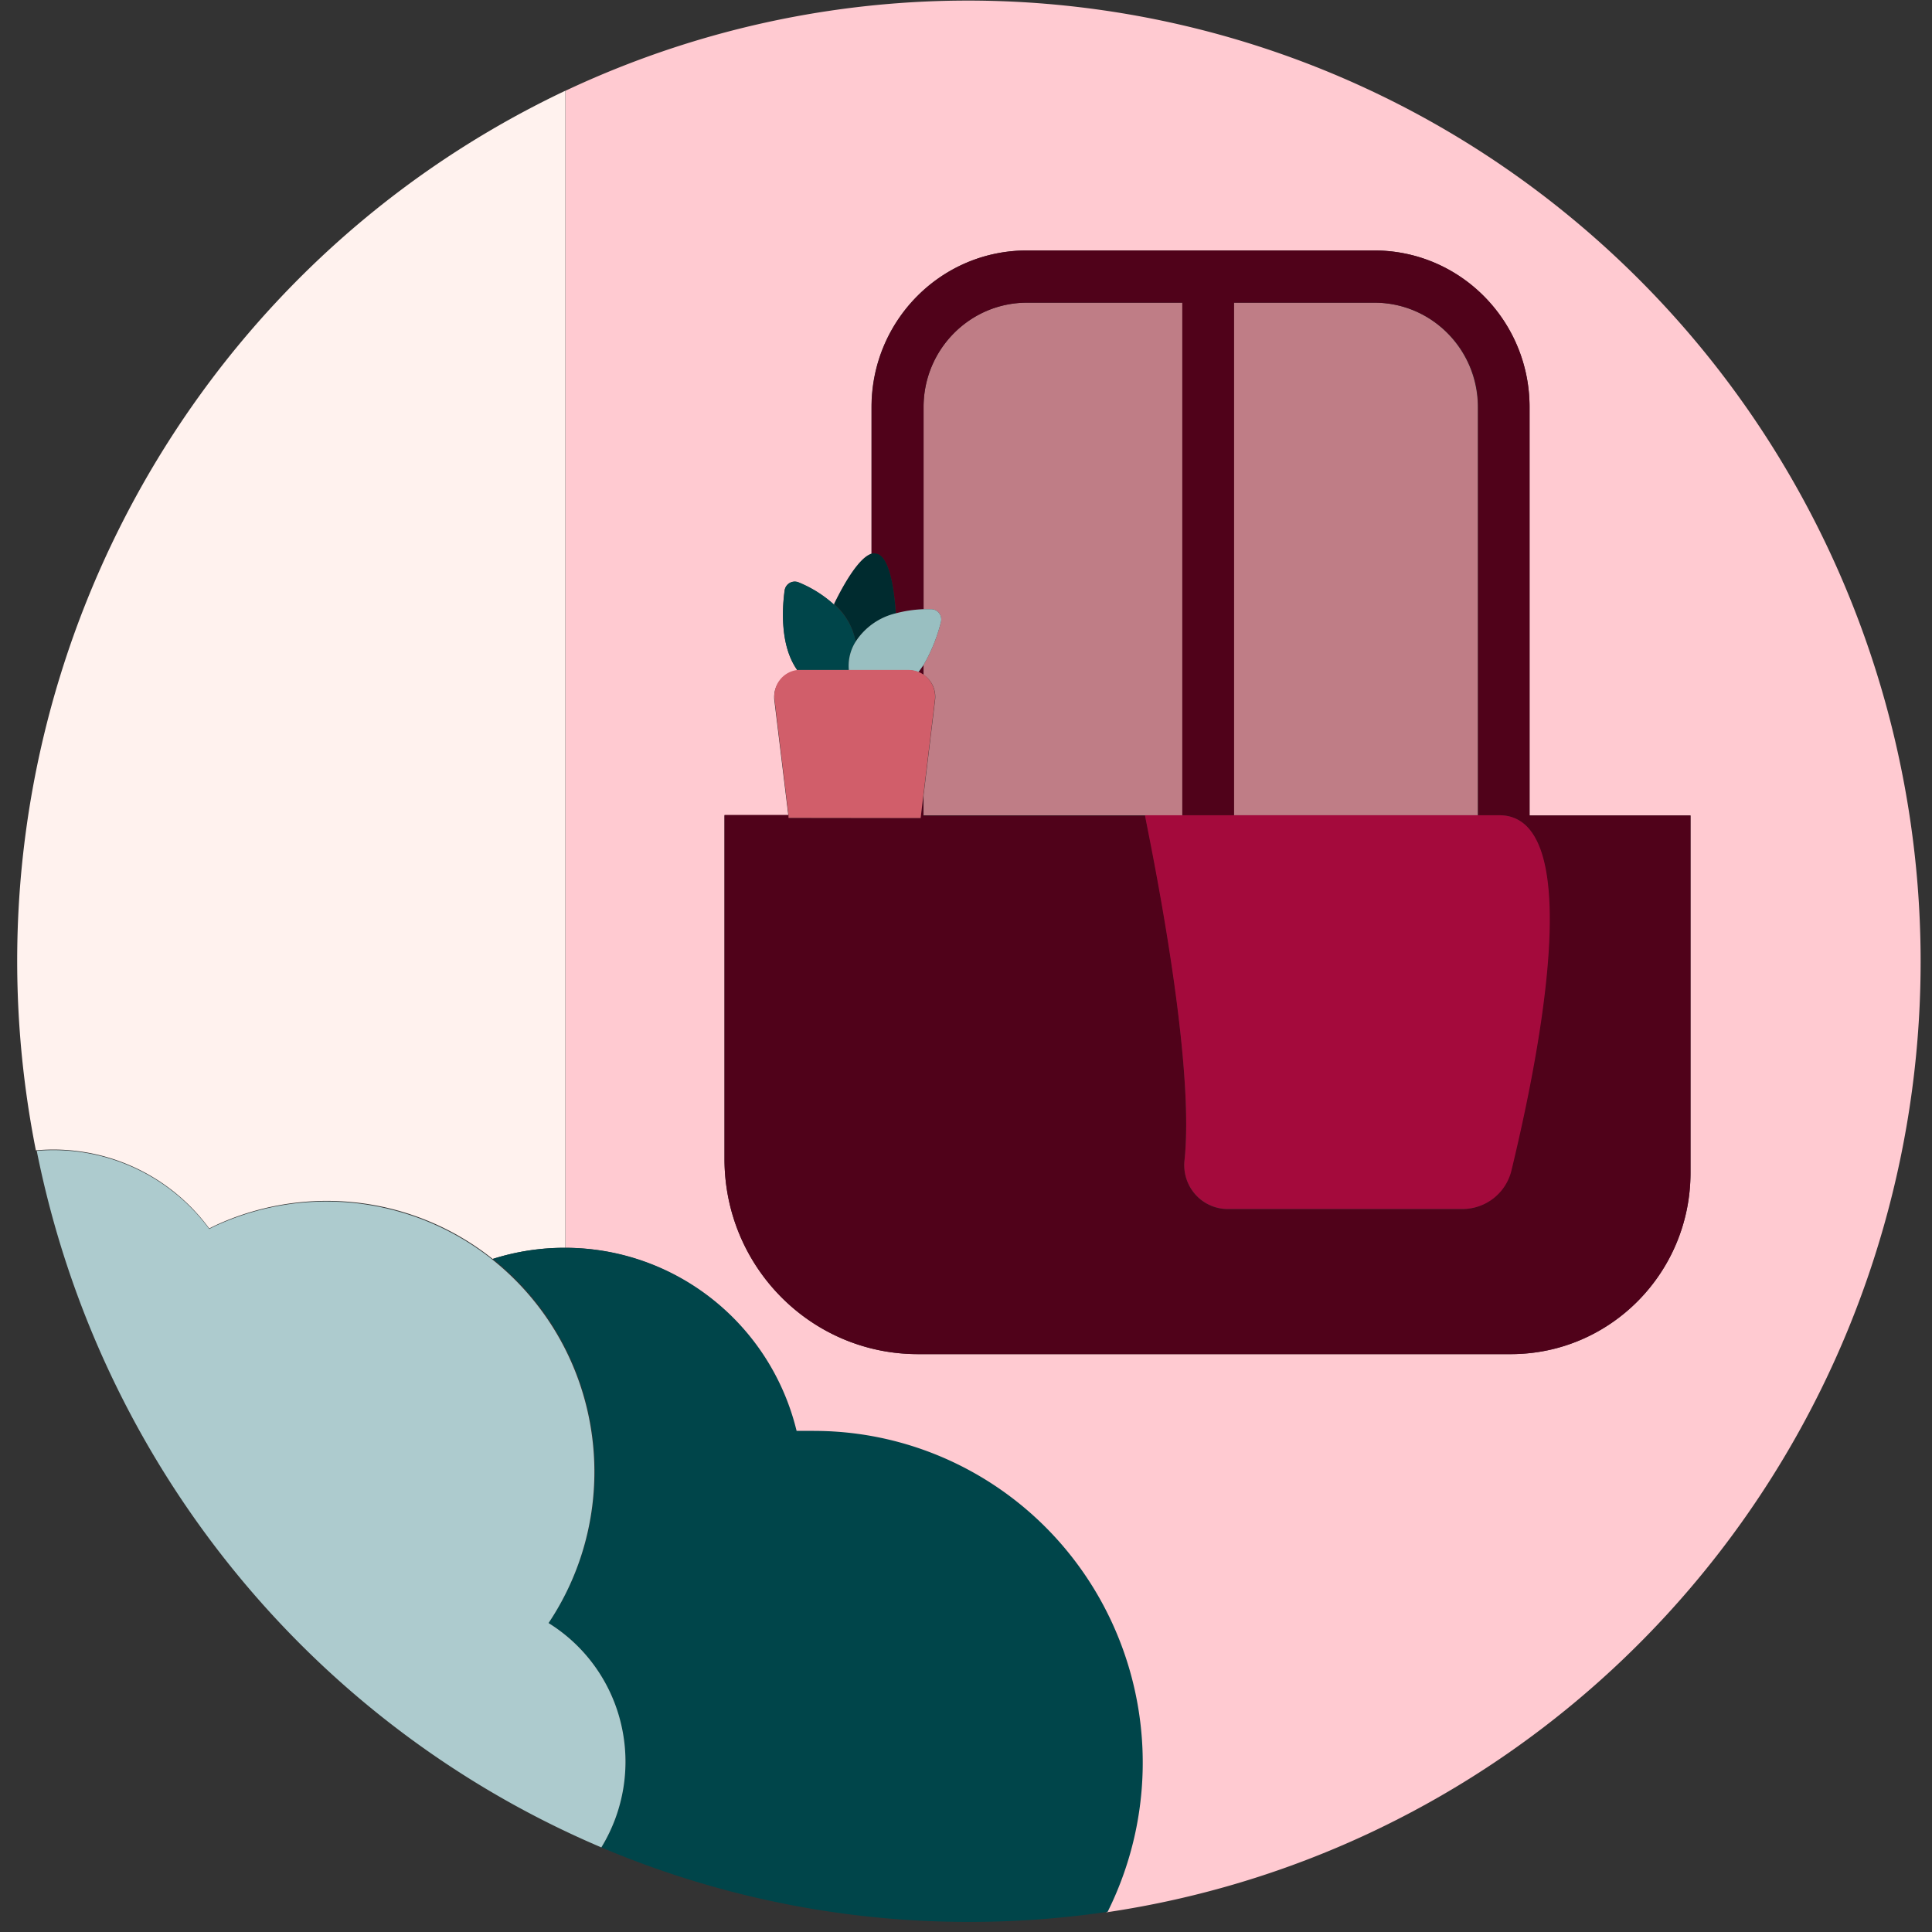 <svg xmlns="http://www.w3.org/2000/svg" viewBox="0 0 112 112"><rect x="0" y="0" width="112" height="112" fill="#333333" stroke="none"/><g fill="none"><path fill="#FFF2EE" d="M12.13 71.216c.25-.131.51-.252.77-.363a15.408 15.408 0 0 1 15.66 2.129 13.687 13.687 0 0 1 4.15-.646h.07V5.256C9.752 16.162-2.922 41.52 2.08 66.687a11.209 11.209 0 0 1 10.05 4.53z"/><path fill="#FFCAD1" d="M46.14 82.98h1c6.61.01 12.745 3.474 16.209 9.155a19.382 19.382 0 0 1 .791 18.725c21.42-3.17 39.029-18.68 45.033-39.667 6.005-20.988-.702-43.58-17.153-57.781S52.41-3.978 32.79 5.257v67.079c6.345.032 11.852 4.423 13.35 10.645zm-1.25-42.377c-.05-.41.066-.822.322-1.144.256-.321.63-.524 1.038-.562-1-1.362-.92-3.521-.77-4.651a.596.596 0 0 1 .292-.445.585.585 0 0 1 .528-.03 6.99 6.99 0 0 1 2.05 1.292c.68-1.402 1.5-2.704 2.17-2.916v-8.546c0-5.016 4.03-9.081 9-9.081h20.15c4.97 0 9 4.065 9 9.08v23.672H98v20.715c0 5.791-4.64 10.492-10.38 10.514H53.2C47.013 78.495 42 73.433 42 67.19V47.272h3.7l-.81-6.67z"/><path fill="#00454A" d="M47.18 82.95h-1c-1.513-6.224-7.039-10.604-13.39-10.614h-.07c-1.408 0-2.807.218-4.15.646 6.398 5.091 7.808 14.307 3.23 21.108a9.43 9.43 0 0 1 4.207 5.862 9.507 9.507 0 0 1-1.147 7.144 54.575 54.575 0 0 0 21.35 4.319c2.677 0 5.35-.196 8-.585a19.382 19.382 0 0 0-.791-18.726c-3.464-5.68-9.598-9.145-16.209-9.153h-.03z"/><path fill="#ADCBCE" d="M34.86 107.096a9.507 9.507 0 0 0 1.147-7.144A9.43 9.43 0 0 0 31.8 94.09c3.843-5.746 3.488-13.358-.874-18.714-4.362-5.356-11.694-7.184-18.026-4.493-.26.11-.53.232-.77.363a11.209 11.209 0 0 0-10-4.53c3.619 18.094 15.872 33.211 32.73 40.38z"/><path fill="#BF7D86" d="M85.67 23.6c0-3.343-2.686-6.053-6-6.053h-8.15v29.715h14.15V23.601zM54.54 36.083a9.513 9.513 0 0 1-1 2.462v.575c.478.317.738.88.67 1.453l-.67 5.54v1.15h15V17.547h-9c-3.314 0-6 2.71-6 6.054v11.714H54c.182.008.35.1.456.25a.6.6 0 0 1 .084.517z"/><path fill="#50021A" d="M53.23 38.968c.105.039.206.09.3.151v-.575c-.09.141-.2.283-.3.424z"/><path fill="#50021A" d="M42 67.19c0 6.243 5.013 11.305 11.2 11.31h34.42C93.36 78.48 98 73.779 98 67.988V47.272h-9.33V23.601c0-5.016-4.03-9.081-9-9.081H59.53c-4.97 0-9 4.065-9 9.08v8.527a.565.565 0 0 1 .29 0c.69.141 1 1.766 1.12 3.48a7.259 7.259 0 0 1 1.6-.231V23.6c0-3.344 2.686-6.054 6-6.054h9v29.715h3V17.547h8.15c3.314 0 6 2.71 6 6.054v23.661H87c5.1.151 2 14.883.58 20.604a2.915 2.915 0 0 1-2.83 2.23H71.16a2.51 2.51 0 0 1-1.877-.86 2.558 2.558 0 0 1-.613-1.986c.65-6.286-2.25-19.756-2.29-19.968H53.53v-1.17l-.16 1.311h-7.65v-.181H42V67.19z"/><path fill="#002B2F" d="M49.6 37.202a3.83 3.83 0 0 1 2.33-1.624c-.11-1.716-.43-3.34-1.12-3.481a.565.565 0 0 0-.29 0c-.67.211-1.49 1.523-2.17 2.916a3.741 3.741 0 0 1 1.25 2.19z"/><path fill="#00454A" d="M49.21 38.857c-.057-.58.08-1.163.39-1.655a3.74 3.74 0 0 0-1.24-2.149 6.99 6.99 0 0 0-2.05-1.292.585.585 0 0 0-.528.03.596.596 0 0 0-.292.445c-.16 1.13-.27 3.279.77 4.651h.14l2.81-.03z"/><path fill="#99BFC1" d="M49.6 37.202a2.622 2.622 0 0 0-.39 1.655h3.49c.185.003.368.04.54.11.1-.14.21-.282.3-.423a9.513 9.513 0 0 0 1-2.462.6.6 0 0 0-.084-.517.589.589 0 0 0-.456-.25h-.44a7.259 7.259 0 0 0-1.6.232 3.83 3.83 0 0 0-2.36 1.655z"/><path fill="#D15E6A" d="M53.37 47.423l.16-1.331.67-5.54a1.563 1.563 0 0 0-.38-1.193 1.534 1.534 0 0 0-1.13-.522h-6.43c-.407.038-.782.24-1.038.562a1.533 1.533 0 0 0-.322 1.143l.81 6.69v.181l7.66.01z"/><path fill="#A40A3C" d="M66.38 47.272c0 .222 2.94 13.692 2.29 19.968-.086.72.138 1.443.613 1.986a2.51 2.51 0 0 0 1.877.86h13.63a2.915 2.915 0 0 0 2.83-2.23C89 62.145 92.15 47.423 87 47.262H66.38v.01z"/></g></svg>